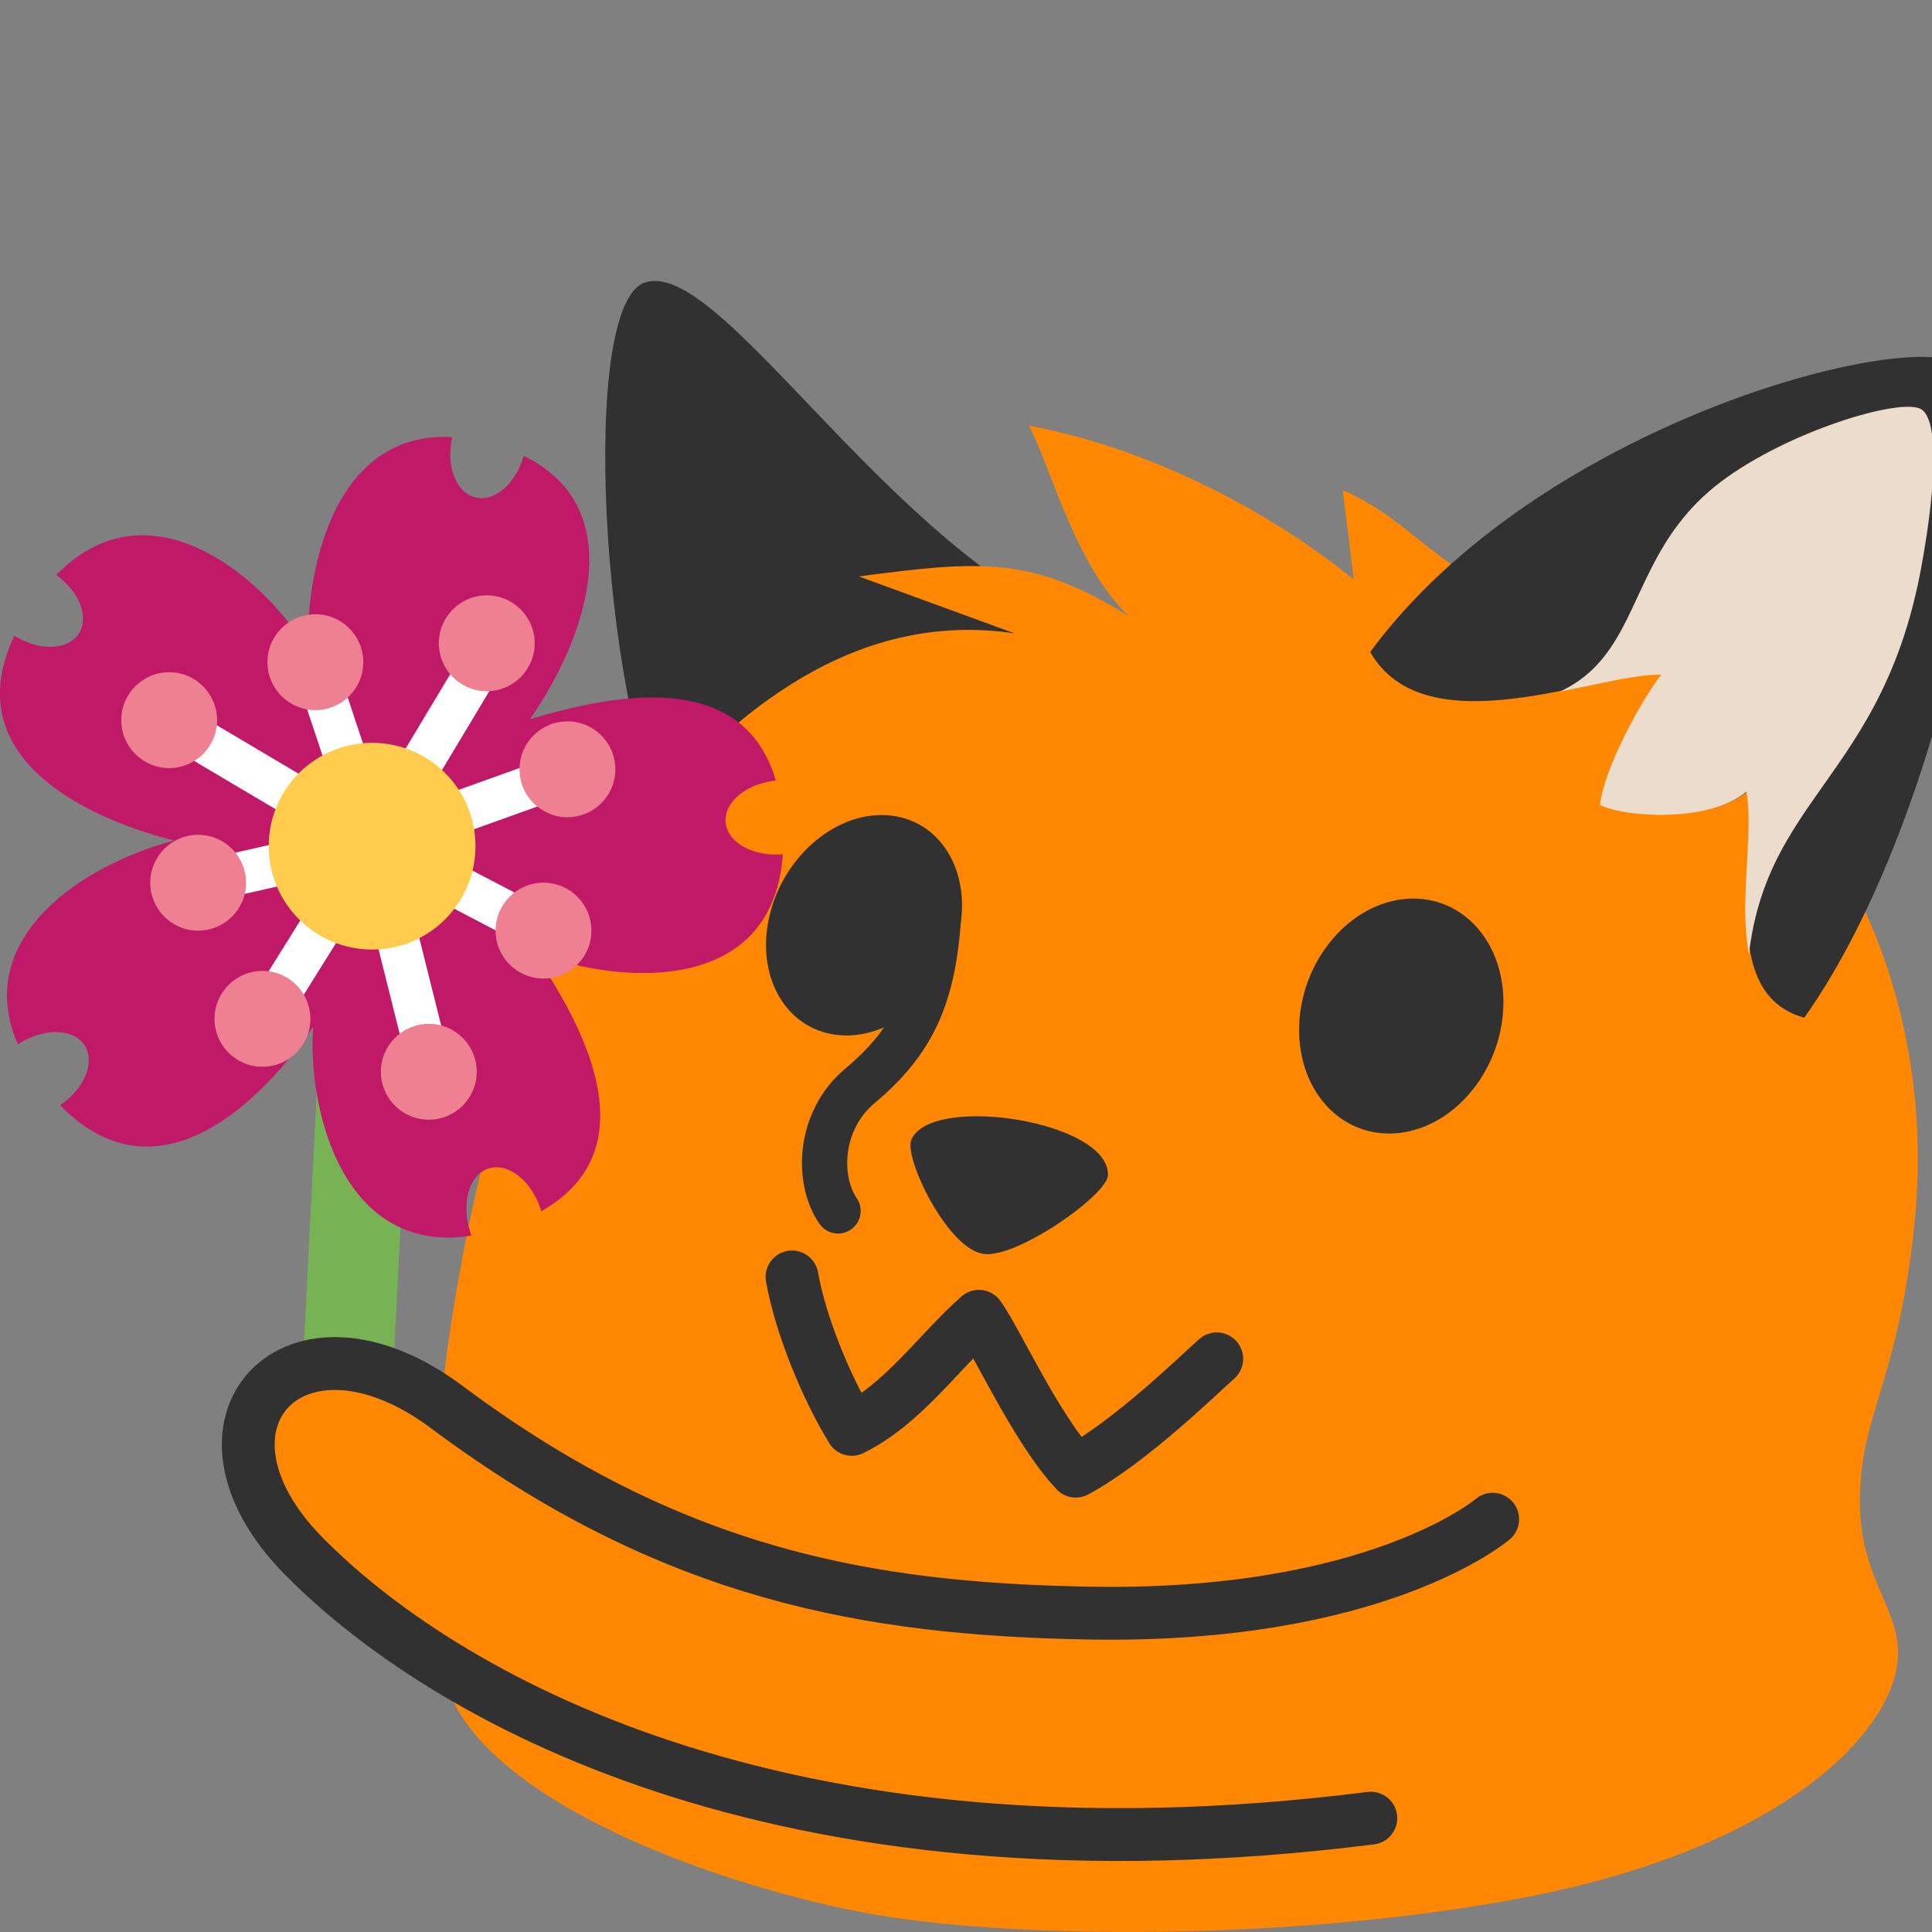 <?xml version="1.0" encoding="UTF-8" standalone="no"?>
<!-- Created with Inkscape (http://www.inkscape.org/) -->

<svg
   xmlns:dc="http://purl.org/dc/elements/1.1/"
   xmlns:cc="http://creativecommons.org/ns#"
   xmlns:rdf="http://www.w3.org/1999/02/22-rdf-syntax-ns#"
   xmlns:svg="http://www.w3.org/2000/svg"
   xmlns="http://www.w3.org/2000/svg"
   xmlns:xlink="http://www.w3.org/1999/xlink"
   xmlns:sodipodi="http://sodipodi.sourceforge.net/DTD/sodipodi-0.dtd"
   xmlns:inkscape="http://www.inkscape.org/namespaces/inkscape"
   width="128"
   height="128"
   viewBox="0 0 128 128"
   version="1.1"
   id="svg8"
   inkscape:version="0.92.4 5da689c313, 2019-01-14"
   sodipodi:docname="blobfoxflower.svg"
   inkscape:export-xdpi="96"
   inkscape:export-ydpi="96">
  <rect x="0" y="0" width="128" height="128" fill="#808080" stroke="none"/>
  <defs
     id="defs2">
    <linearGradient
       inkscape:collect="always"
       id="linearGradient879">
      <stop
         style="stop-color:#ff7505;stop-opacity:1"
         offset="0"
         id="stop875" />
      <stop
         style="stop-color:#ff8702;stop-opacity:1"
         offset="1"
         id="stop877" />
    </linearGradient>
    <mask
       maskUnits="userSpaceOnUse"
       id="mask914">
      <path
         sodipodi:nodetypes="sssssssss"
         inkscape:connector-curvature="0"
         id="path916"
         d="m 154.912,68.61 c 0,13.309 -2.851,14.612 -2.851,22.037 0,7.522 3.279,9.892 1.879,15.119 -1.747,6.519 -11.675,15.32 -32.3,19.246 -19.549,3.722 -44.713,3.715 -57.604,1.179 -12.971,-2.551 -33.636,-9.971 -35.993,-20.68 -3.353,-15.232 0.95,-36.745 10.314,-53.45 13.122,-23.41 38.499,-39.742 76.385,-32.803 18.754,3.435 40.17,20.227 40.17,49.352 z"
         style="opacity:1;fill:#ffffff;fill-opacity:1;fill-rule:evenodd;stroke:none;stroke-width:2.8;stroke-linecap:round;stroke-linejoin:round;stroke-miterlimit:4;stroke-dasharray:none;stroke-dashoffset:0;stroke-opacity:1;paint-order:markers stroke fill" />
    </mask>
    <clipPath
       clipPathUnits="userSpaceOnUse"
       id="clipPath939">
      <path
         style="opacity:1;fill:#ffffff;fill-opacity:1;fill-rule:evenodd;stroke:none;stroke-width:2.8;stroke-linecap:round;stroke-linejoin:round;stroke-miterlimit:4;stroke-dasharray:none;stroke-dashoffset:0;stroke-opacity:1;paint-order:markers stroke fill"
         d="m 150.702,0.513 c -3.588,-1.838 -33.067,6.515 -45.386,27.097 5.488,7.742 19.199,1.052 24.752,0.676 -1.518,2.343 -3.958,7.251 -4.009,10.319 2.256,0.871 6.464,0.348 8.501,-1.397 1.408,2.738 0.277,11.991 8.031,13.355 11.962,-15.595 13.616,-47.229 8.111,-50.05 z"
         id="path941"
         inkscape:connector-curvature="0"
         sodipodi:nodetypes="scccccs" />
    </clipPath>
    <clipPath
       clipPathUnits="userSpaceOnUse"
       id="clipPath846">
      <path
         sodipodi:nodetypes="ssssssscccccccccs"
         inkscape:connector-curvature="0"
         id="path848"
         d="m 391.794,425.42 c 1.657,13.018 -0.969,14.646 -0.045,21.909 0.936,7.358 4.439,9.267 3.72,14.554 -0.897,6.594 -9.513,16.438 -29.197,22.846 -18.658,6.074 -43.271,9.2 -56.195,8.325 -13.005,-0.881 -34.141,-5.565 -37.78,-15.746 -5.176,-14.481 -3.547,-36.67 3.434,-53.563 3.058,-7.4 11.253,-21.298 21.357,-27.692 l 8.117,-0.596 -12.767,-1.326 c 5.835,-2.879 11.39,-4.673 15.79,-5.331 1.441,0.886 3.341,1.689 5.005,2.251 -3.514,-1.724 -8.618,-10.207 -11.061,-13.143 13.215,-0.669 24.87,3.072 30.03,5.559 l -4.323,-6.209 c 6.881,0.777 11.291,4.589 18.481,4.892 18.77,1.025 41.809,14.783 45.434,43.271 z"
         style="opacity:1;fill:url(#linearGradient850);fill-opacity:1;fill-rule:evenodd;stroke:none;stroke-width:2.8;stroke-linecap:round;stroke-linejoin:round;stroke-miterlimit:4;stroke-dasharray:none;stroke-dashoffset:0;stroke-opacity:1;paint-order:markers stroke fill" />
    </clipPath>
    <linearGradient
       inkscape:collect="always"
       xlink:href="#linearGradient879"
       id="linearGradient850"
       gradientUnits="userSpaceOnUse"
       gradientTransform="matrix(0.978,-0.124,0.124,0.978,231.789,378.026)"
       x1="114.287"
       y1="112.444"
       x2="95.348"
       y2="85.856" />
    <clipPath
       clipPathUnits="userSpaceOnUse"
       id="clipPath848">
      <path
         sodipodi:nodetypes="scccccs"
         inkscape:connector-curvature="0"
         id="path850"
         d="M 151.144,0.339 C 146.27,-2.231 116.364,8.723 104.218,29.017 c 5.411,7.634 19.064,-0.123 24.539,-0.494 -1.496,2.31 -4.036,8.311 -4.087,11.335 2.224,0.859 9.32,0.611 12.132,-2.27 1.5,5.356 -1.156,17.091 6.49,18.436 10.366,-17.966 13.247,-52.839 7.853,-55.684 z"
         style="opacity:1;fill:#333333;fill-opacity:1;fill-rule:evenodd;stroke:none;stroke-width:2.8;stroke-linecap:round;stroke-linejoin:round;stroke-miterlimit:4;stroke-dasharray:none;stroke-dashoffset:0;stroke-opacity:1;paint-order:markers stroke fill" />
    </clipPath>
    <mask
       id="mask914-3"
       maskUnits="userSpaceOnUse">
      <path
         style="opacity:1;fill:#ffffff;fill-opacity:1;fill-rule:evenodd;stroke:none;stroke-width:2.8;stroke-linecap:round;stroke-linejoin:round;stroke-miterlimit:4;stroke-dasharray:none;stroke-dashoffset:0;stroke-opacity:1;paint-order:markers stroke fill"
         d="m 154.912,68.61 c 0,13.309 -2.851,14.612 -2.851,22.037 0,7.522 3.279,9.892 1.879,15.119 -1.747,6.519 -11.675,15.32 -32.3,19.246 -19.549,3.722 -44.713,3.715 -57.604,1.179 -12.971,-2.551 -33.636,-9.971 -35.993,-20.68 -3.353,-15.232 0.95,-36.745 10.314,-53.45 13.122,-23.41 38.499,-39.742 76.385,-32.803 18.754,3.435 40.17,20.227 40.17,49.352 z"
         id="path916-6"
         inkscape:connector-curvature="0"
         sodipodi:nodetypes="sssssssss" />
    </mask>
    <clipPath
       id="clipPath939-8"
       clipPathUnits="userSpaceOnUse">
      <path
         sodipodi:nodetypes="scccccs"
         inkscape:connector-curvature="0"
         id="path941-0"
         d="m 150.702,0.513 c -3.588,-1.838 -33.067,6.515 -45.386,27.097 5.488,7.742 19.199,1.052 24.752,0.676 -1.518,2.343 -3.958,7.251 -4.009,10.319 2.256,0.871 6.464,0.348 8.501,-1.397 1.408,2.738 0.277,11.991 8.031,13.355 11.962,-15.595 13.616,-47.229 8.111,-50.05 z"
         style="opacity:1;fill:#ffffff;fill-opacity:1;fill-rule:evenodd;stroke:none;stroke-width:2.8;stroke-linecap:round;stroke-linejoin:round;stroke-miterlimit:4;stroke-dasharray:none;stroke-dashoffset:0;stroke-opacity:1;paint-order:markers stroke fill" />
    </clipPath>
    <clipPath
       id="clipPath846-2"
       clipPathUnits="userSpaceOnUse">
      <path
         style="opacity:1;fill:url(#linearGradient850);fill-opacity:1;fill-rule:evenodd;stroke:none;stroke-width:2.8;stroke-linecap:round;stroke-linejoin:round;stroke-miterlimit:4;stroke-dasharray:none;stroke-dashoffset:0;stroke-opacity:1;paint-order:markers stroke fill"
         d="m 391.794,425.42 c 1.657,13.018 -0.969,14.646 -0.045,21.909 0.936,7.358 4.439,9.267 3.72,14.554 -0.897,6.594 -9.513,16.438 -29.197,22.846 -18.658,6.074 -43.271,9.2 -56.195,8.325 -13.005,-0.881 -34.141,-5.565 -37.78,-15.746 -5.176,-14.481 -3.547,-36.67 3.434,-53.563 3.058,-7.4 11.253,-21.298 21.357,-27.692 l 8.117,-0.596 -12.767,-1.326 c 5.835,-2.879 11.39,-4.673 15.79,-5.331 1.441,0.886 3.341,1.689 5.005,2.251 -3.514,-1.724 -8.618,-10.207 -11.061,-13.143 13.215,-0.669 24.87,3.072 30.03,5.559 l -4.323,-6.209 c 6.881,0.777 11.291,4.589 18.481,4.892 18.77,1.025 41.809,14.783 45.434,43.271 z"
         id="path848-1"
         inkscape:connector-curvature="0"
         sodipodi:nodetypes="ssssssscccccccccs" />
    </clipPath>
    <clipPath
       id="clipPath848-0"
       clipPathUnits="userSpaceOnUse">
      <path
         style="opacity:1;fill:#333333;fill-opacity:1;fill-rule:evenodd;stroke:none;stroke-width:2.8;stroke-linecap:round;stroke-linejoin:round;stroke-miterlimit:4;stroke-dasharray:none;stroke-dashoffset:0;stroke-opacity:1;paint-order:markers stroke fill"
         d="M 151.144,0.339 C 146.27,-2.231 116.364,8.723 104.218,29.017 c 5.411,7.634 19.064,-0.123 24.539,-0.494 -1.496,2.31 -4.036,8.311 -4.087,11.335 2.224,0.859 9.32,0.611 12.132,-2.27 1.5,5.356 -1.156,17.091 6.49,18.436 10.366,-17.966 13.247,-52.839 7.853,-55.684 z"
         id="path850-5"
         inkscape:connector-curvature="0"
         sodipodi:nodetypes="scccccs" />
    </clipPath>
  </defs>
  <sodipodi:namedview
     id="base"
     pagecolor="#ffffff"
     bordercolor="#666666"
     borderopacity="1.0"
     inkscape:pageopacity="0.0"
     inkscape:pageshadow="2"
     inkscape:zoom="15.839192"
     inkscape:cx="2.8944551"
     inkscape:cy="64.749194"
     inkscape:document-units="px"
     inkscape:current-layer="layer7"
     showgrid="false"
     units="px"
     fit-margin-top="0"
     fit-margin-left="0"
     fit-margin-right="0"
     fit-margin-bottom="0"
     inkscape:window-width="3840"
     inkscape:window-height="1982"
     inkscape:window-x="2880"
     inkscape:window-y="0"
     inkscape:window-maximized="1"
     showguides="false" />
  <g
     inkscape:groupmode="layer"
     id="layer3"
     inkscape:label="Ear  back">
    <path
       style="opacity:1;fill:#313131;fill-opacity:1;fill-rule:evenodd;stroke:none;stroke-width:2.8;stroke-linecap:round;stroke-linejoin:round;stroke-miterlimit:4;stroke-dasharray:none;stroke-dashoffset:0;stroke-opacity:1;paint-order:markers stroke fill"
       d="m 42.773,18.699 c 4.993,-1.507 15.733,17.106 28.816,22.79 L 44.178,54.685 C 39.965,46.598 38.249,20.065 42.773,18.699 Z"
       id="rect870"
       inkscape:connector-curvature="0"
       sodipodi:nodetypes="sccs" />
  </g>
  <g
     inkscape:groupmode="layer"
     id="layer4"
     inkscape:label="Body">
    <path
       style="opacity:1;fill:#ff8702;fill-opacity:1;fill-rule:evenodd;stroke:none;stroke-width:2.8;stroke-linecap:round;stroke-linejoin:round;stroke-miterlimit:4;stroke-dasharray:none;stroke-dashoffset:0;stroke-opacity:1;paint-order:markers stroke fill"
       d="m 126.775,81.708 c -1.152,10.104 -3.554,12.103 -3.554,17.776 0,5.748 3.391,7.558 2.321,11.552 -1.335,4.981 -8.921,11.705 -24.679,14.705 -14.937,2.843 -34.163,2.838 -44.012,0.901 C 46.939,124.692 31.15,119.024 29.349,110.841 26.787,99.203 31.396,69.211 39.816,57.821 47.781,47.048 56.619,40.391 67.214,41.961 L 56.904,38.189 c 7.923,-1.036 11.416,-1.402 17.868,2.625 -3.6,-3.48 -5.108,-9.79 -6.608,-12.621 10.07,1.932 18.098,7.377 21.524,10.2 l -0.729,-5.923 c 4.601,2 6.327,5.506 11.683,7.06 13.939,4.23 28.654,20.068 26.133,42.178 z"
       id="path837"
       inkscape:connector-curvature="0"
       sodipodi:nodetypes="ssssssscccccccs" />
  </g>
  <g
     inkscape:groupmode="layer"
     id="layer5"
     inkscape:label="Ear front">
    <path
       sodipodi:nodetypes="scccccs"
       inkscape:connector-curvature="0"
       id="path873"
       d="m 129.922,24.133 c -3.648,-2.393 -28.042,3.985 -39.144,19.063 3.689,6.424 15.034,1.34 19.377,1.46 -1.353,1.708 -3.807,6.245 -4.075,8.625 1.688,0.844 7.299,1.184 9.732,-0.875 0.778,4.334 -2.199,13.382 3.725,15.018 9.524,-13.377 14.423,-40.643 10.386,-43.292 z"
       style="opacity:1;fill:#313131;fill-opacity:1;fill-rule:evenodd;stroke:none;stroke-width:2.8;stroke-linecap:round;stroke-linejoin:round;stroke-miterlimit:4;stroke-dasharray:none;stroke-dashoffset:0;stroke-opacity:1;paint-order:markers stroke fill" />
    <path
       style="opacity:1;fill:#ebdccc;fill-opacity:1;fill-rule:evenodd;stroke:none;stroke-width:3.541;stroke-linecap:round;stroke-linejoin:round;stroke-miterlimit:4;stroke-dasharray:none;stroke-dashoffset:0;stroke-opacity:1;paint-order:markers stroke fill"
       d="m 148.359,4.336 c -1.788,-0.848 -11.006,2.906 -16.193,7.672 -10.533,9.677 -1.071,22.665 -28.294,20.811 6.009,14.754 19.118,20.291 34.812,24.003 -2.67,-18.584 9.243,-19.505 10.95,-39.434 0.643,-7.513 0.149,-12.376 -1.275,-13.052 z"
       id="path958"
       inkscape:connector-curvature="0"
       sodipodi:nodetypes="ssccss"
       clip-path="url(#clipPath848)"
       transform="matrix(0.786,0.075,-0.075,0.788,10.999,12.569)" />
  </g>
  <g
     inkscape:label="Face"
     inkscape:groupmode="layer"
     id="layer1"
     transform="translate(-26.912,0.031)">
    <ellipse
       style="opacity:1;fill:#313131;fill-opacity:1;fill-rule:evenodd;stroke:none;stroke-width:2.813;stroke-linecap:round;stroke-linejoin:round;stroke-miterlimit:4;stroke-dasharray:none;stroke-dashoffset:0;stroke-opacity:1;paint-order:markers stroke fill"
       id="path885"
       cx="121.214"
       cy="82.679"
       rx="6.822"
       ry="7.735"
       transform="matrix(0.992,-0.127,-0.006,1,0,0)" />
    <ellipse
       transform="matrix(0.998,0.067,-0.206,0.979,0,0)"
       ry="7.446"
       rx="6.321"
       cy="56.021"
       cx="95.888"
       id="ellipse887"
       style="opacity:1;fill:#313131;fill-opacity:1;fill-rule:evenodd;stroke:none;stroke-width:2.814;stroke-linecap:round;stroke-linejoin:round;stroke-miterlimit:4;stroke-dasharray:none;stroke-dashoffset:0;stroke-opacity:1;paint-order:markers stroke fill" />
    <path
       style="fill:none;fill-opacity:1;stroke:#313131;stroke-width:3.5;stroke-linecap:round;stroke-linejoin:round;stroke-miterlimit:4;stroke-dasharray:none;stroke-opacity:1"
       d="m 79.385,84.569 c 0.571,3.217 2.276,7.35 3.96,10.1 3.458,-1.717 5.725,-5.124 8.423,-7.493 1.187,1.658 3.772,7.431 6.414,10.261 3.622,-1.945 8.17,-6.405 9.342,-7.442"
       id="path889"
       inkscape:connector-curvature="0"
       sodipodi:nodetypes="ccccc" />
    <path
       style="opacity:1;fill:#313131;fill-opacity:1;fill-rule:evenodd;stroke:none;stroke-width:3.8;stroke-linecap:round;stroke-linejoin:round;stroke-miterlimit:4;stroke-dasharray:none;stroke-dashoffset:0;stroke-opacity:1;paint-order:markers stroke fill"
       d="m 100.317,77.828 c -0.037,1.307 -6.06,5.554 -8.268,5.213 -2.379,-0.367 -5.266,-6.361 -4.758,-7.564 1.29,-3.054 13.129,-1.252 13.026,2.351 z"
       id="rect902"
       inkscape:connector-curvature="0"
       sodipodi:nodetypes="ssss" />
    <path
       style="display:inline;fill:none;stroke:#313131;stroke-width:3;stroke-linecap:round;stroke-linejoin:round;stroke-miterlimit:4;stroke-dasharray:none;stroke-opacity:1"
       d="m 89.093,60.629 c -0.338,5.423 -1.73,8.364 -5.197,11.27 -2.786,2.336 -2.859,6.269 -1.462,8.295"
       id="path890"
       inkscape:connector-curvature="0"
       sodipodi:nodetypes="csc" />
  </g>
  <g
     inkscape:groupmode="layer"
     id="layer6"
     inkscape:label="Whiskers"
     style="display:none">
    <path
       style="fill:none;fill-opacity:1;stroke:#313131;stroke-width:2.5;stroke-linecap:round;stroke-linejoin:round;stroke-miterlimit:4;stroke-dasharray:none;stroke-opacity:1"
       d="m 68.646,77.025 c 9.338,-1.395 20.514,-0.625 30.695,1.011"
       id="path943"
       inkscape:connector-curvature="0"
       sodipodi:nodetypes="cc" />
    <path
       sodipodi:nodetypes="cc"
       inkscape:connector-curvature="0"
       id="path945"
       d="m 67.229,83.131 c 11.44,0.449 21.055,4.55 30.035,11.482"
       style="fill:none;fill-opacity:1;stroke:#313131;stroke-width:2.5;stroke-linecap:round;stroke-linejoin:round;stroke-miterlimit:4;stroke-dasharray:none;stroke-opacity:1" />
    <path
       sodipodi:nodetypes="cc"
       inkscape:connector-curvature="0"
       id="path947"
       d="M 32.895,71.457 C 26.719,67.627 21.193,65.441 14.568,63.586"
       style="fill:none;fill-opacity:1;stroke:#313131;stroke-width:2.5;stroke-linecap:round;stroke-linejoin:round;stroke-miterlimit:4;stroke-dasharray:none;stroke-opacity:1" />
    <path
       style="fill:none;fill-opacity:1;stroke:#313131;stroke-width:2.5;stroke-linecap:round;stroke-linejoin:round;stroke-miterlimit:4;stroke-dasharray:none;stroke-opacity:1"
       d="M 32.162,76.368 C 24.398,74.197 17.84,73.287 10.804,73.047"
       id="path949"
       inkscape:connector-curvature="0"
       sodipodi:nodetypes="cc" />
  </g>
  <g
     inkscape:groupmode="layer"
     id="layer7"
     inkscape:label="Flower">
    <path
       style="fill:none;fill-opacity:1;stroke:#77b255;stroke-width:6;stroke-linecap:butt;stroke-linejoin:miter;stroke-miterlimit:4;stroke-dasharray:none;stroke-opacity:1"
       d="M 22.661,98.336 24.129,69.688"
       id="path917"
       inkscape:connector-curvature="0" />
    <path
       style="fill:#ff8702;fill-opacity:1;stroke:#313131;stroke-width:3.5;stroke-linecap:round;stroke-linejoin:round;stroke-miterlimit:4;stroke-dasharray:none;stroke-opacity:1"
       d="m 90.82,120.457 c -39.525,4.998 -61.812,-8.343 -70.699,-17.366 -8.645,-8.777 -0.616,-17.409 9.485,-9.866 14.984,11.189 28.073,13.382 42.528,13.646 19.115,0.348 26.76,-6.22 26.76,-6.22"
       id="path915"
       inkscape:connector-curvature="0"
       sodipodi:nodetypes="csssc" />
    <path
       inkscape:connector-curvature="0"
       style="opacity:1;fill:#c01967;fill-opacity:1;fill-rule:evenodd;stroke:none;stroke-width:7;stroke-linecap:round;stroke-linejoin:bevel;stroke-miterlimit:4;stroke-dasharray:none;stroke-opacity:1;paint-order:markers stroke fill"
       d="m 29.213,28.949 c -7.273,0.189 -8.951,9.112 -8.813,14.158 C 17.638,38.399 9.965,31.702 3.73,38.092 a 3.632,2.453 33.202 0 1 1.485,3.894 3.632,2.453 33.202 0 1 -4.267,0.135 C -2.707,49.854 4.929,53.983 11.529,55.687 5.038,57.437 -1.802,62.362 1.184,69.191 a 2.453,3.632 57.245 0 1 0.04,-0.027 2.453,3.632 57.245 0 1 4.382,0.097 2.453,3.632 57.245 0 1 -1.629,3.962 c 6.592,6.733 13.53,-0.485 16.775,-5.211 -0.397,5.326 1.891,15.2 10.486,13.851 a 3.632,2.453 71.83 0 1 -0.08,-0.226 3.632,2.453 71.83 0 1 1.198,-4.216 3.632,2.453 71.83 0 1 3.463,2.685 3.632,2.453 71.83 0 1 0.042,0.141 c 7.465,-4.237 2.464,-12.781 -0.539,-17.199 5.223,2.096 15.876,3.17 16.543,-6.452 a 2.453,3.632 84.632 0 1 -3.79,-2.106 2.453,3.632 84.632 0 1 3.323,-2.775 c -2.092,-7.203 -10.218,-5.903 -16.293,-4.059 3.404,-4.852 7.002,-13.855 -0.409,-17.449 a 2.453,3.632 13.927 0 1 -3.202,2.749 2.453,3.632 13.927 0 1 -1.534,-3.993 c -0.255,-0.014 -0.505,-0.019 -0.747,-0.013 z"
       id="path922" />
    <path
       style="fill:none;stroke:#ffffff;stroke-width:2.8;stroke-linecap:butt;stroke-linejoin:miter;stroke-miterlimit:4;stroke-dasharray:none;stroke-opacity:1"
       d="M 24.759,55.837 32.525,42.894"
       id="path944"
       inkscape:connector-curvature="0" />
    <path
       style="fill:none;stroke:#ffffff;stroke-width:2.8;stroke-linecap:butt;stroke-linejoin:miter;stroke-miterlimit:4;stroke-dasharray:none;stroke-opacity:1"
       d="M 37.786,51.161 24.759,55.837"
       id="path946"
       inkscape:connector-curvature="0" />
    <circle
       r="3.175"
       cy="50.968"
       cx="37.594"
       id="circle927"
       style="opacity:1;fill:#ef8091;fill-opacity:1;fill-rule:evenodd;stroke:none;stroke-width:7;stroke-linecap:round;stroke-linejoin:bevel;stroke-miterlimit:4;stroke-dasharray:none;stroke-opacity:1;paint-order:markers stroke fill" />
    <path
       style="fill:none;stroke:#ffffff;stroke-width:2.8;stroke-linecap:butt;stroke-linejoin:miter;stroke-miterlimit:4;stroke-dasharray:none;stroke-opacity:1"
       d="M 36.033,61.732 24.759,55.837"
       id="path948"
       inkscape:connector-curvature="0"
       sodipodi:nodetypes="cc" />
    <circle
       style="opacity:1;fill:#ef8091;fill-opacity:1;fill-rule:evenodd;stroke:none;stroke-width:7;stroke-linecap:round;stroke-linejoin:bevel;stroke-miterlimit:4;stroke-dasharray:none;stroke-opacity:1;paint-order:markers stroke fill"
       id="circle929"
       cx="36.008"
       cy="61.656"
       r="3.175" />
    <path
       style="fill:none;stroke:#ffffff;stroke-width:2.8;stroke-linecap:butt;stroke-linejoin:miter;stroke-miterlimit:4;stroke-dasharray:none;stroke-opacity:1"
       d="M 28.517,70.867 24.759,55.837"
       id="path950"
       inkscape:connector-curvature="0" />
    <circle
       r="3.175"
       cy="71.008"
       cx="28.409"
       id="circle931"
       style="opacity:1;fill:#ef8091;fill-opacity:1;fill-rule:evenodd;stroke:none;stroke-width:7;stroke-linecap:round;stroke-linejoin:bevel;stroke-miterlimit:4;stroke-dasharray:none;stroke-opacity:1;paint-order:markers stroke fill" />
    <path
       style="fill:none;stroke:#ffffff;stroke-width:2.8;stroke-linecap:butt;stroke-linejoin:miter;stroke-miterlimit:4;stroke-dasharray:none;stroke-opacity:1"
       d="M 17.411,67.611 24.759,55.837"
       id="path952"
       inkscape:connector-curvature="0" />
    <circle
       style="opacity:1;fill:#ef8091;fill-opacity:1;fill-rule:evenodd;stroke:none;stroke-width:7;stroke-linecap:round;stroke-linejoin:bevel;stroke-miterlimit:4;stroke-dasharray:none;stroke-opacity:1;paint-order:markers stroke fill"
       id="circle933"
       cx="17.387"
       cy="67.501"
       r="3.175" />
    <path
       style="fill:none;stroke:#ffffff;stroke-width:2.8;stroke-linecap:butt;stroke-linejoin:miter;stroke-miterlimit:4;stroke-dasharray:none;stroke-opacity:1"
       d="M 13.403,58.426 24.759,55.837"
       id="path954"
       inkscape:connector-curvature="0" />
    <circle
       r="3.175"
       cy="58.483"
       cx="13.128"
       id="circle935"
       style="opacity:1;fill:#ef8091;fill-opacity:1;fill-rule:evenodd;stroke:none;stroke-width:7;stroke-linecap:round;stroke-linejoin:bevel;stroke-miterlimit:4;stroke-dasharray:none;stroke-opacity:1;paint-order:markers stroke fill" />
    <path
       style="fill:none;stroke:#ffffff;stroke-width:2.8;stroke-linecap:butt;stroke-linejoin:miter;stroke-miterlimit:4;stroke-dasharray:none;stroke-opacity:1"
       d="M 11.232,47.821 24.759,55.837"
       id="path956"
       inkscape:connector-curvature="0" />
    <circle
       style="opacity:1;fill:#ef8091;fill-opacity:1;fill-rule:evenodd;stroke:none;stroke-width:7;stroke-linecap:round;stroke-linejoin:bevel;stroke-miterlimit:4;stroke-dasharray:none;stroke-opacity:1;paint-order:markers stroke fill"
       id="circle937"
       cx="11.208"
       cy="47.712"
       r="3.175" />
    <path
       style="fill:none;stroke:#ffffff;stroke-width:2.8;stroke-linecap:butt;stroke-linejoin:miter;stroke-miterlimit:4;stroke-dasharray:none;stroke-opacity:1"
       d="M 20.859,44.088 24.759,55.837"
       id="path959"
       inkscape:connector-curvature="0"
       sodipodi:nodetypes="cc" />
    <circle
       r="3.175"
       cy="43.871"
       cx="20.894"
       id="circle939"
       style="opacity:1;fill:#ef8091;fill-opacity:1;fill-rule:evenodd;stroke:none;stroke-width:7;stroke-linecap:round;stroke-linejoin:bevel;stroke-miterlimit:4;stroke-dasharray:none;stroke-opacity:1;paint-order:markers stroke fill" />
    <circle
       style="opacity:1;fill:#ef8091;fill-opacity:1;fill-rule:evenodd;stroke:none;stroke-width:7;stroke-linecap:round;stroke-linejoin:bevel;stroke-miterlimit:4;stroke-dasharray:none;stroke-opacity:1;paint-order:markers stroke fill"
       id="circle941"
       cx="32.25"
       cy="42.618"
       r="3.175" />
    <circle
       style="opacity:1;fill:#ffcc4d;fill-opacity:1;fill-rule:evenodd;stroke:none;stroke-width:7;stroke-linecap:round;stroke-linejoin:bevel;stroke-miterlimit:4;stroke-dasharray:none;stroke-opacity:1;paint-order:markers stroke fill"
       id="path925"
       cx="24.652"
       cy="56.062"
       r="6.849" />
  </g>
</svg>
